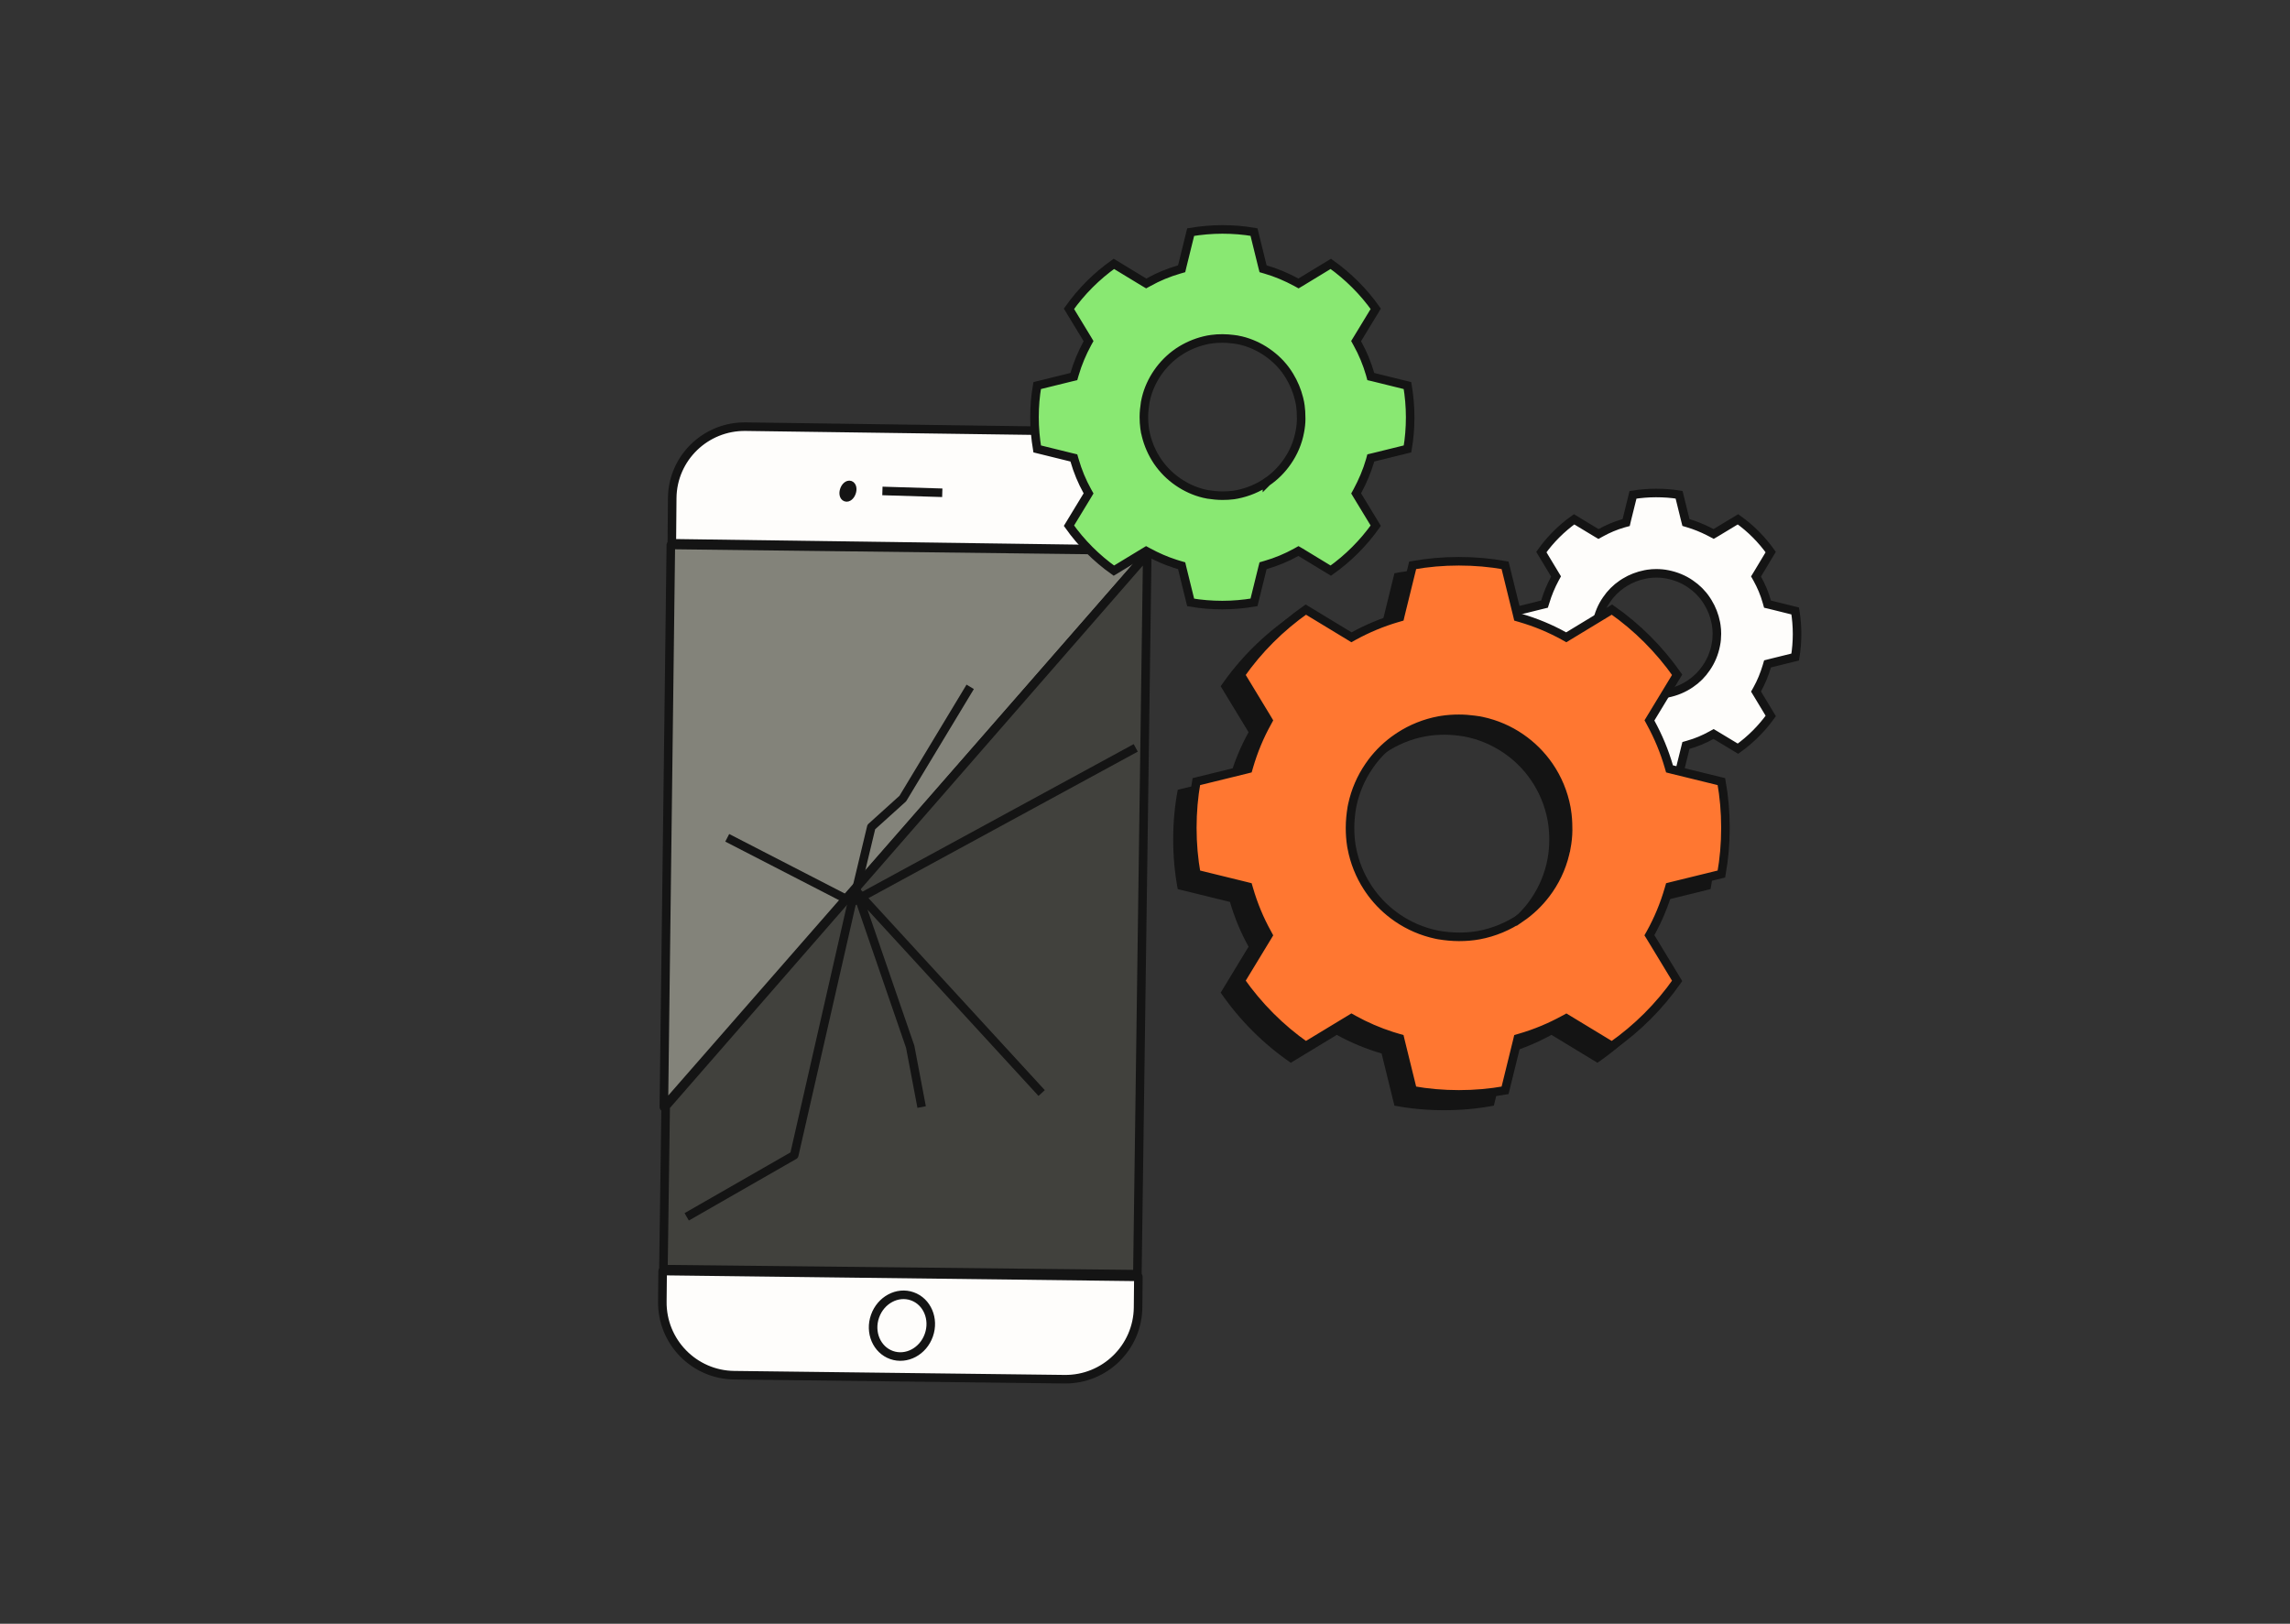 <svg xmlns="http://www.w3.org/2000/svg" xmlns:xlink="http://www.w3.org/1999/xlink" width="275" zoomAndPan="magnify" viewBox="0 0 206.25 146.25" height="195" preserveAspectRatio="xMidYMid meet" version="1.0"><rect x="0" y="0" width="206.25" height="146.25" fill="#333333" stroke="none"/><path stroke-linecap="butt" transform="matrix(0.77, 0, 0, 0.77, -103.409, 0.001)" fill-opacity="1" fill="#83837a" fill-rule="nonzero" stroke-linejoin="round" d="M 268.298 64.408 L 212.764 63.744 L 211.947 129.493 L 268.283 65.058 Z M 268.298 64.408 " stroke="#141414" stroke-width="1" stroke-opacity="1" stroke-miterlimit="4"/><path stroke-linecap="butt" transform="matrix(0.77, 0, 0, 0.77, -103.409, 0.001)" fill-opacity="1" fill="#41413d" fill-rule="nonzero" stroke-linejoin="round" d="M 267.334 149.044 L 268.491 64.799 L 212.16 129.412 L 211.897 148.455 Z M 267.334 149.044 " stroke="#141414" stroke-width="1" stroke-opacity="1" stroke-miterlimit="4"/><path stroke-linecap="butt" transform="matrix(0.77, 0, 0, 0.77, -103.409, 0.001)" fill-opacity="1" fill="#fefdfb" fill-rule="nonzero" stroke-linejoin="round" d="M 268.592 59.035 C 268.648 54.346 264.87 50.495 260.164 50.439 L 221.532 49.907 C 216.826 49.836 212.967 53.585 212.926 58.264 L 212.88 63.546 L 268.546 64.317 Z M 268.592 59.035 " stroke="#141414" stroke-width="1" stroke-opacity="1" stroke-miterlimit="4"/><path stroke-linecap="butt" transform="matrix(0.77, 0, 0, 0.77, -103.409, 0.001)" fill-opacity="1" fill="#fefdfb" fill-rule="nonzero" stroke-linejoin="round" d="M 211.77 152.24 C 211.709 156.949 215.482 160.811 220.183 160.861 L 258.8 161.328 C 263.506 161.394 267.37 157.624 267.416 152.925 L 267.451 149.358 L 211.805 148.678 Z M 211.77 152.24 " stroke="#141414" stroke-width="1" stroke-opacity="1" stroke-miterlimit="4"/><path stroke-linecap="butt" transform="matrix(0.77, 0, 0, 0.77, -103.409, 0.001)" fill-opacity="1" fill="#ff7731" fill-rule="nonzero" stroke-linejoin="round" d="M 233.231 58.167 C 233.469 58.253 233.774 58 233.91 57.604 C 234.052 57.208 233.971 56.823 233.733 56.736 C 233.495 56.655 233.19 56.909 233.053 57.3 C 232.911 57.695 232.993 58.086 233.231 58.167 Z M 233.231 58.167 " stroke="#141414" stroke-width="1" stroke-opacity="1" stroke-miterlimit="4"/><path stroke-linecap="butt" transform="matrix(0.77, 0, 0, 0.77, -103.409, 0.001)" fill="none" stroke-linejoin="round" d="M 237.511 57.426 L 244.514 57.64 " stroke="#141414" stroke-width="1" stroke-opacity="1" stroke-miterlimit="4"/><path stroke-linecap="butt" transform="matrix(0.77, 0, 0, 0.77, -103.409, 0.001)" fill-opacity="1" fill="#fefdfb" fill-rule="nonzero" stroke-linejoin="round" d="M 238.586 158.502 C 240.325 159.116 242.278 158.071 242.942 156.178 C 243.612 154.28 242.744 152.245 241.005 151.632 C 239.266 151.018 237.318 152.063 236.649 153.961 C 235.979 155.853 236.847 157.888 238.586 158.502 Z M 238.586 158.502 " stroke="#141414" stroke-width="1" stroke-opacity="1" stroke-miterlimit="4"/><path stroke-linecap="butt" transform="matrix(0.77, 0, 0, 0.77, -103.409, 0.001)" fill="none" stroke-linejoin="round" d="M 219.361 97.999 L 233.951 105.513 L 227.196 135.126 L 214.62 142.336 " stroke="#141414" stroke-width="1" stroke-opacity="1" stroke-miterlimit="4"/><path stroke-linecap="butt" transform="matrix(0.77, 0, 0, 0.77, -103.409, 0.001)" fill="none" stroke-linejoin="round" d="M 267.142 87.48 L 234.113 105.447 " stroke="#141414" stroke-width="1" stroke-opacity="1" stroke-miterlimit="4"/><path stroke-linecap="butt" transform="matrix(0.77, 0, 0, 0.77, -103.409, 0.001)" fill="none" stroke-linejoin="round" d="M 256.137 127.854 L 234.514 104.301 L 240.762 122.44 L 242.1 129.493 " stroke="#141414" stroke-width="1" stroke-opacity="1" stroke-miterlimit="4"/><path stroke-linecap="butt" transform="matrix(0.77, 0, 0, 0.77, -103.409, 0.001)" fill="none" stroke-linejoin="round" d="M 234.123 105.452 L 236.213 96.735 L 239.899 93.407 L 247.78 80.341 " stroke="#141414" stroke-width="1" stroke-opacity="1" stroke-miterlimit="4"/><path stroke-linecap="butt" transform="matrix(0.77, 0, 0, 0.77, -103.409, 0.001)" fill-opacity="1" fill="#fefdfb" fill-rule="nonzero" stroke-linejoin="miter" d="M 328 57.665 C 328.918 57.665 329.821 57.726 330.698 57.873 L 331.429 60.841 L 331.5 61.12 L 331.773 61.201 C 332.605 61.45 333.396 61.775 334.162 62.16 L 334.486 62.328 L 334.735 62.46 L 334.978 62.318 L 337.585 60.745 C 339.071 61.8 340.359 63.099 341.414 64.576 L 339.847 67.184 L 339.695 67.432 L 339.837 67.681 C 340.313 68.544 340.694 69.437 340.957 70.38 L 341.038 70.665 L 341.322 70.731 L 344.279 71.466 C 344.421 72.344 344.497 73.252 344.497 74.161 C 344.497 75.064 344.421 75.972 344.279 76.855 L 341.322 77.586 L 341.043 77.657 L 340.962 77.931 C 340.673 78.89 340.313 79.783 339.837 80.635 L 339.695 80.889 L 339.847 81.138 L 341.419 83.746 C 340.359 85.227 339.061 86.516 337.585 87.576 L 334.978 86.004 L 334.73 85.856 L 334.481 85.993 C 333.619 86.47 332.727 86.851 331.778 87.115 L 331.5 87.196 L 331.429 87.48 L 330.698 90.438 C 329.816 90.58 328.908 90.656 328 90.656 C 327.098 90.656 326.185 90.58 325.308 90.438 L 324.572 87.48 L 324.506 87.201 L 324.233 87.12 L 323.878 87.008 C 323.056 86.739 322.275 86.394 321.52 85.993 L 321.266 85.856 L 321.023 86.004 L 318.416 87.576 C 316.93 86.516 315.642 85.217 314.587 83.741 L 316.159 81.138 L 316.306 80.889 L 316.164 80.635 C 315.688 79.778 315.312 78.885 315.044 77.941 L 314.968 77.657 L 314.684 77.586 L 311.722 76.855 C 311.58 75.972 311.504 75.064 311.504 74.161 C 311.504 73.252 311.58 72.344 311.722 71.466 L 314.684 70.731 L 314.957 70.665 L 315.044 70.391 C 315.328 69.437 315.708 68.539 316.17 67.676 L 316.306 67.427 L 316.159 67.184 L 314.587 64.576 C 315.642 63.089 316.945 61.8 318.416 60.745 L 321.023 62.318 L 321.271 62.465 L 321.525 62.323 C 322.382 61.846 323.279 61.47 324.222 61.201 L 324.506 61.125 L 324.572 60.841 L 325.308 57.878 C 326.185 57.741 327.098 57.665 328 57.665 Z M 328.041 67.062 C 327.706 67.062 327.382 67.082 327.057 67.133 L 326.738 67.189 C 325.886 67.356 325.08 67.666 324.354 68.112 L 324.045 68.31 C 323.32 68.802 322.701 69.421 322.214 70.142 C 321.662 70.934 321.281 71.847 321.089 72.841 C 321.002 73.268 320.962 73.694 320.962 74.14 C 320.962 74.587 321.002 75.013 321.089 75.439 C 321.256 76.297 321.57 77.099 322.017 77.829 L 322.214 78.139 L 322.214 78.144 C 322.701 78.834 323.315 79.468 324.04 79.965 C 324.831 80.518 325.749 80.904 326.743 81.092 C 327.169 81.178 327.595 81.219 328.041 81.219 C 328.487 81.219 328.918 81.178 329.344 81.092 C 330.318 80.899 331.231 80.518 332.037 79.965 C 332.762 79.478 333.381 78.859 333.868 78.134 C 334.421 77.342 334.806 76.429 334.994 75.439 C 335.08 75.028 335.12 74.582 335.12 74.14 C 335.12 73.805 335.1 73.481 335.049 73.156 L 334.994 72.836 C 334.826 71.984 334.512 71.177 334.066 70.452 L 333.868 70.142 C 333.381 69.416 332.762 68.802 332.037 68.31 C 331.246 67.757 330.313 67.377 329.344 67.189 C 328.918 67.103 328.487 67.062 328.041 67.062 Z M 328.041 67.062 " stroke="#141414" stroke-width="1" stroke-opacity="1" stroke-miterlimit="4"/><path stroke-linecap="butt" transform="matrix(0.77, 0, 0, 0.77, -103.409, 0.001)" fill-opacity="1" fill="#89e872" fill-rule="nonzero" stroke-linejoin="miter" d="M 277.274 26.835 C 278.537 26.835 279.769 26.936 280.976 27.144 L 281.965 31.158 L 282.036 31.437 L 282.315 31.518 C 283.577 31.884 284.789 32.401 285.93 33.02 L 286.179 33.157 L 286.427 33.01 L 289.957 30.864 C 292 32.32 293.78 34.096 295.216 36.12 L 293.07 39.652 L 292.918 39.901 L 293.06 40.159 C 293.694 41.291 294.191 42.498 294.561 43.767 L 294.637 44.046 L 294.921 44.112 L 298.928 45.101 C 299.13 46.304 299.242 47.547 299.242 48.806 C 299.242 50.069 299.141 51.317 298.933 52.51 L 294.921 53.499 L 294.637 53.565 L 294.561 53.844 C 294.196 55.113 293.674 56.32 293.06 57.462 L 292.923 57.711 L 293.07 57.959 L 295.216 61.491 C 293.76 63.536 291.985 65.311 289.957 66.747 L 286.427 64.601 L 286.174 64.454 L 285.92 64.596 C 284.789 65.225 283.582 65.728 282.315 66.093 L 282.036 66.174 L 281.965 66.453 L 280.976 70.462 C 279.774 70.66 278.531 70.776 277.274 70.776 C 276.006 70.776 274.779 70.675 273.567 70.467 L 272.578 66.453 L 272.512 66.174 L 272.233 66.093 L 271.761 65.946 C 270.666 65.596 269.616 65.134 268.617 64.591 L 268.364 64.454 L 268.12 64.601 L 264.586 66.747 C 262.542 65.296 260.767 63.515 259.332 61.491 L 261.477 57.959 L 261.624 57.711 L 261.482 57.457 C 260.853 56.325 260.351 55.113 259.986 53.844 L 259.905 53.565 L 259.626 53.499 L 255.615 52.51 C 255.417 51.307 255.301 50.064 255.301 48.806 C 255.301 47.542 255.402 46.309 255.615 45.101 L 259.626 44.112 L 259.905 44.046 L 259.986 43.767 C 260.351 42.504 260.869 41.291 261.487 40.149 L 261.624 39.901 L 261.477 39.652 L 259.332 36.12 C 260.782 34.076 262.562 32.3 264.586 30.864 L 268.12 33.01 L 268.369 33.157 L 268.622 33.02 C 269.753 32.386 270.965 31.884 272.233 31.518 L 272.512 31.437 L 272.578 31.158 L 273.567 27.149 C 274.769 26.952 276.016 26.835 277.274 26.835 Z M 277.294 39.591 C 276.858 39.591 276.432 39.611 276.016 39.672 L 275.6 39.738 L 275.595 39.738 C 274.485 39.956 273.435 40.367 272.487 40.941 L 272.091 41.2 L 272.086 41.2 C 271.148 41.849 270.357 42.641 269.708 43.579 C 269.089 44.477 268.607 45.502 268.344 46.614 L 268.242 47.096 L 268.242 47.111 C 268.161 47.639 268.095 48.197 268.095 48.785 C 268.095 49.217 268.12 49.643 268.176 50.064 L 268.242 50.48 L 268.247 50.485 C 268.465 51.596 268.876 52.647 269.449 53.59 L 269.703 53.986 L 269.708 53.991 C 270.352 54.93 271.148 55.727 272.086 56.371 C 272.984 56.99 274.008 57.472 275.119 57.736 L 275.605 57.837 L 275.616 57.837 C 276.143 57.919 276.706 57.979 277.294 57.979 C 277.725 57.979 278.151 57.959 278.572 57.903 L 278.988 57.832 C 280.261 57.584 281.452 57.081 282.492 56.371 L 282.492 56.376 L 282.497 56.371 C 283.435 55.727 284.231 54.93 284.875 53.991 C 285.585 52.971 286.108 51.779 286.341 50.48 C 286.432 50.008 286.493 49.511 286.493 48.993 L 286.488 48.77 C 286.488 48.344 286.463 47.923 286.407 47.507 L 286.341 47.091 L 286.235 46.619 C 286.001 45.68 285.626 44.792 285.134 43.98 L 284.881 43.584 C 284.247 42.635 283.43 41.844 282.497 41.2 C 281.599 40.58 280.575 40.104 279.465 39.835 L 278.978 39.738 L 278.968 39.733 L 278.567 39.677 C 278.161 39.627 277.735 39.591 277.294 39.591 Z M 277.294 39.591 " stroke="#141414" stroke-width="1" stroke-opacity="1" stroke-miterlimit="4"/><path fill="#141414" d="M 154.059 80.082 C 154.332 78.637 154.469 77.145 154.469 75.609 C 154.469 74.07 154.332 72.598 154.059 71.137 L 149.355 69.98 C 148.941 68.562 148.379 67.227 147.68 65.949 L 150.191 61.809 C 148.484 59.328 146.34 57.184 143.875 55.496 L 139.734 58.004 C 138.469 57.305 137.113 56.742 135.699 56.332 L 134.543 51.633 C 133.098 51.355 131.605 51.219 130.066 51.219 C 128.527 51.219 127.051 51.355 125.59 51.633 L 124.434 56.332 C 123.02 56.742 121.68 57.305 120.398 58.004 L 116.258 55.496 C 113.777 57.199 111.633 59.344 109.941 61.809 L 112.453 65.949 C 111.754 67.211 111.191 68.562 110.777 69.98 L 106.074 71.137 C 105.801 72.582 105.664 74.07 105.664 75.609 C 105.664 77.145 105.801 78.621 106.074 80.082 L 110.777 81.238 C 111.191 82.652 111.754 84.008 112.453 85.27 L 109.941 89.406 C 111.648 91.887 113.793 94.031 116.258 95.723 L 120.398 93.211 C 121.664 93.91 123.02 94.473 124.434 94.887 L 125.59 99.586 C 127.039 99.859 128.527 99.996 130.066 99.996 C 131.605 99.996 133.082 99.859 134.543 99.586 L 135.699 94.887 C 137.113 94.473 138.453 93.91 139.734 93.211 L 143.875 95.723 C 146.355 94.016 148.5 91.871 150.191 89.406 L 147.68 85.27 C 148.379 84.008 148.941 82.652 149.355 81.238 Z M 139.383 77.344 C 139.141 78.668 138.621 79.883 137.891 80.949 C 137.238 81.906 136.398 82.742 135.441 83.398 C 134.375 84.129 133.141 84.645 131.832 84.891 C 131.27 84.996 130.691 85.043 130.098 85.043 C 129.504 85.043 128.926 84.98 128.363 84.891 C 127.039 84.645 125.82 84.129 124.754 83.398 C 123.793 82.742 122.957 81.906 122.301 80.949 C 121.574 79.883 121.055 78.652 120.812 77.344 C 120.703 76.781 120.66 76.203 120.66 75.609 C 120.66 75.016 120.719 74.438 120.812 73.875 C 121.055 72.551 121.574 71.332 122.301 70.27 C 122.957 69.309 123.793 68.473 124.754 67.82 C 125.82 67.09 127.051 66.57 128.363 66.328 C 128.926 66.223 129.504 66.176 130.098 66.176 C 130.691 66.176 131.27 66.238 131.832 66.328 C 133.156 66.57 134.375 67.09 135.441 67.82 C 136.398 68.473 137.238 69.309 137.891 70.27 C 138.621 71.332 139.141 72.566 139.383 73.875 C 139.488 74.438 139.535 75.016 139.535 75.609 C 139.535 76.203 139.488 76.781 139.383 77.344 Z M 139.383 77.344 " fill-opacity="1" fill-rule="nonzero"/><path stroke-linecap="butt" transform="matrix(0.77, 0, 0, 0.77, -103.409, 0.001)" fill-opacity="1" fill="#ff7731" fill-rule="nonzero" stroke-linejoin="miter" d="M 304.937 65.651 C 306.793 65.651 308.593 65.809 310.343 66.123 L 311.768 71.913 L 311.834 72.192 L 312.113 72.273 C 313.913 72.796 315.637 73.511 317.245 74.404 L 317.498 74.546 L 317.747 74.394 L 322.843 71.304 C 325.795 73.369 328.381 75.957 330.47 78.925 L 327.377 84.025 L 327.23 84.268 L 327.367 84.522 C 328.259 86.151 328.974 87.856 329.496 89.657 L 329.578 89.936 L 329.857 90.007 L 335.648 91.428 C 335.962 93.193 336.119 94.974 336.119 96.832 C 336.119 98.689 335.962 100.485 335.648 102.235 L 329.857 103.656 L 329.578 103.727 L 329.496 104.006 C 328.974 105.808 328.259 107.533 327.367 109.141 L 327.225 109.395 L 327.377 109.639 L 330.47 114.738 C 328.401 117.691 325.815 120.274 322.843 122.359 L 317.747 119.269 L 317.503 119.122 L 317.25 119.259 C 315.617 120.152 313.913 120.867 312.113 121.39 L 311.834 121.471 L 311.768 121.75 L 310.343 127.54 C 308.578 127.854 306.793 128.012 304.937 128.012 C 303.086 128.012 301.286 127.854 299.536 127.54 L 298.111 121.75 L 298.045 121.471 L 297.766 121.39 L 297.092 121.187 C 295.535 120.685 294.039 120.04 292.634 119.259 L 292.381 119.117 L 292.132 119.269 L 287.031 122.359 C 284.079 120.294 281.498 117.706 279.409 114.733 L 282.502 109.639 L 282.649 109.395 L 282.512 109.141 C 281.62 107.533 280.905 105.808 280.382 104.006 L 280.301 103.727 L 280.022 103.656 L 274.231 102.235 C 273.917 100.47 273.76 98.689 273.76 96.832 C 273.76 94.98 273.917 93.178 274.231 91.428 L 280.022 90.007 L 280.301 89.936 L 280.382 89.657 C 280.905 87.856 281.62 86.13 282.512 84.527 L 282.649 84.273 L 282.502 84.025 L 279.409 78.925 C 281.478 75.972 284.064 73.389 287.036 71.304 L 292.132 74.394 L 292.376 74.546 L 292.629 74.404 C 294.262 73.511 295.966 72.796 297.766 72.273 L 298.045 72.192 L 298.111 71.913 L 299.536 66.123 C 301.301 65.809 303.086 65.651 304.937 65.651 Z M 304.957 84.08 C 304.262 84.08 303.578 84.126 302.903 84.233 L 302.614 84.283 C 300.956 84.593 299.389 85.227 298.015 86.12 L 297.741 86.303 C 296.605 87.074 295.596 88.038 294.769 89.134 L 294.429 89.611 C 293.501 90.961 292.832 92.493 292.477 94.152 L 292.411 94.487 L 292.411 94.498 C 292.289 95.248 292.208 96.03 292.208 96.832 C 292.208 97.527 292.254 98.217 292.36 98.892 L 292.411 99.176 C 292.721 100.835 293.354 102.403 294.247 103.778 L 294.429 104.052 C 295.2 105.184 296.164 106.193 297.264 107.02 L 297.741 107.365 C 299.09 108.289 300.621 108.959 302.28 109.314 L 302.614 109.38 L 302.624 109.38 C 303.375 109.502 304.156 109.583 304.957 109.583 C 305.753 109.583 306.534 109.522 307.305 109.38 C 309.07 109.05 310.738 108.35 312.179 107.36 L 312.179 107.365 C 313.314 106.589 314.319 105.625 315.145 104.529 L 315.49 104.052 C 316.479 102.611 317.174 100.967 317.503 99.176 L 317.508 99.176 C 317.63 98.516 317.711 97.831 317.716 97.121 L 317.711 96.821 C 317.711 96.126 317.665 95.446 317.554 94.777 L 317.508 94.487 C 317.179 92.717 316.479 91.052 315.49 89.611 C 314.603 88.317 313.472 87.186 312.179 86.303 C 310.83 85.374 309.298 84.705 307.635 84.349 L 307.305 84.283 L 307.29 84.283 L 306.727 84.202 C 306.154 84.126 305.561 84.08 304.957 84.08 Z M 304.957 84.08 " stroke="#141414" stroke-width="1" stroke-opacity="1" stroke-miterlimit="4"/></svg>